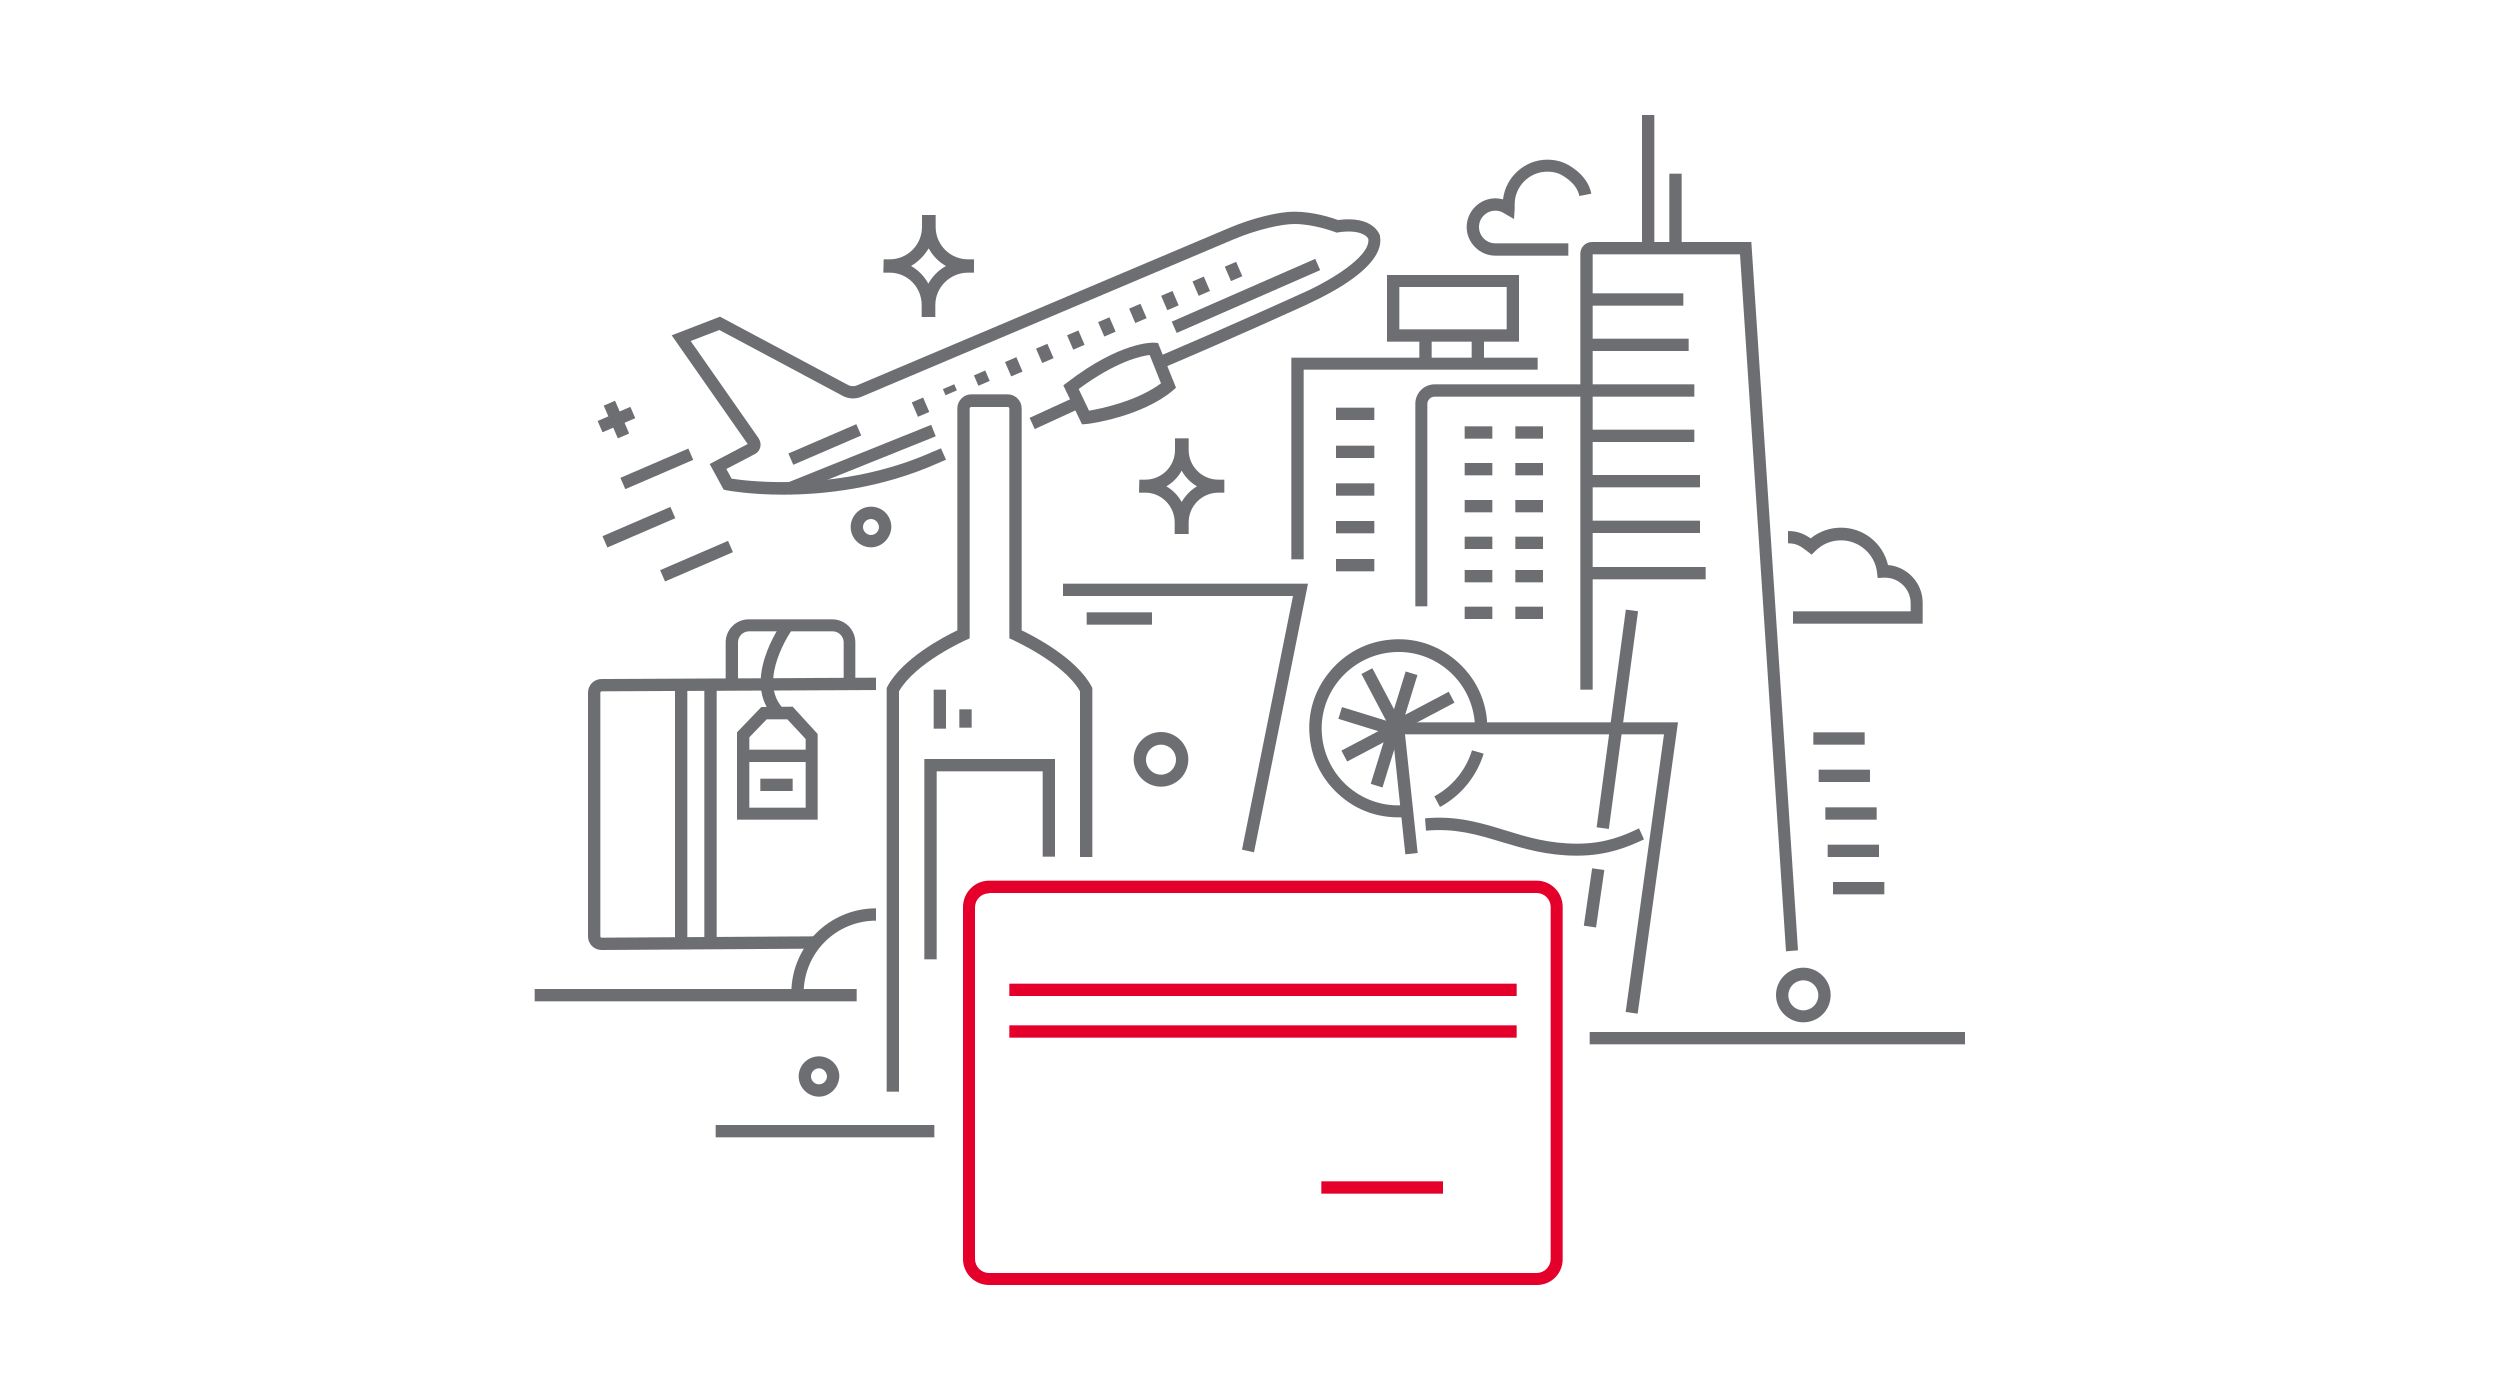 <?xml version="1.0" encoding="utf-8"?>
<!-- Generator: Adobe Illustrator 26.0.3, SVG Export Plug-In . SVG Version: 6.00 Build 0)  -->
<svg version="1.1" id="Capa_1" xmlns="http://www.w3.org/2000/svg" xmlns:xlink="http://www.w3.org/1999/xlink" x="0px" y="0px"
	 viewBox="0 0 750 420" style="enable-background:new 0 0 750 420;" xml:space="preserve">
<style type="text/css">
	.st0{fill:#6D6E71;}
	.st1{fill:#E4002B;}
</style>
<g>
	<rect x="160.4" y="296.7" class="st0" width="96.6" height="3.7"/>
	<path class="st0" d="M241.1,297.9h-3.7c0-14,11.4-25.4,25.4-25.4v3.7C250.8,276.2,241.1,285.9,241.1,297.9z"/>
	<path class="st0" d="M470.5,76.7h-21.9c-4.7,0-8.6-3.9-8.6-8.6s3.9-8.6,8.6-8.6c0.8,0,1.5,0.1,2.3,0.3c0.8-6.7,6.5-11.9,13.3-11.9
		c1.8,0,3.5,0.3,5.1,1c0.3,0.1,6.9,3,8.1,9.2l-3.6,0.7c-0.8-4.3-5.8-6.5-5.9-6.6c-1.2-0.5-2.4-0.7-3.7-0.7c-5.4,0-9.8,4.4-9.8,9.8
		c0,0.5,0,1.4,0,1.4l-0.2,3l-2.6-1.5c0,0-0.3-0.2-0.5-0.3c-0.8-0.5-1.6-0.7-2.5-0.7c-2.7,0-4.9,2.2-4.9,4.9c0,2.7,2.2,4.9,4.9,4.9
		h21.9V76.7z"/>
	<rect x="476.9" y="309.6" class="st0" width="112.6" height="3.7"/>
	<rect x="326" y="183.7" class="st0" width="19.6" height="3.7"/>
	<rect x="214.7" y="337.5" class="st0" width="65.6" height="3.7"/>
	<path class="st0" d="M348.3,236c-4.5,0-8.2-3.7-8.2-8.2c0-4.5,3.7-8.2,8.2-8.2c4.5,0,8.2,3.7,8.2,8.2
		C356.5,232.4,352.8,236,348.3,236z M348.3,223.4c-2.5,0-4.5,2-4.5,4.5c0,2.5,2,4.5,4.5,4.5c2.5,0,4.5-2,4.5-4.5
		C352.8,225.4,350.8,223.4,348.3,223.4z"/>
	<path class="st0" d="M541,306.7c-4.5,0-8.2-3.7-8.2-8.2c0-4.5,3.7-8.2,8.2-8.2c4.5,0,8.2,3.7,8.2,8.2
		C549.2,303.1,545.5,306.7,541,306.7z M541,294.1c-2.5,0-4.5,2-4.5,4.5c0,2.5,2,4.5,4.5,4.5c2.5,0,4.5-2,4.5-4.5
		C545.5,296.1,543.5,294.1,541,294.1z"/>
	<path class="st1" d="M461.1,385.5H296.7c-4.3,0-7.8-3.5-7.8-7.8V272.1c0-4.3,3.5-7.9,7.8-7.9h164.3c4.3,0,7.8,3.5,7.8,7.9v105.5
		C468.9,382,465.4,385.5,461.1,385.5z M296.7,268c-2.3,0-4.2,1.9-4.2,4.2v105.5c0,2.3,1.9,4.2,4.2,4.2h164.3c2.3,0,4.2-1.9,4.2-4.2
		V272.1c0-2.3-1.9-4.2-4.2-4.2H296.7z"/>
	<rect x="302.8" y="295.1" class="st1" width="152.2" height="3.7"/>
	<rect x="302.8" y="307.6" class="st1" width="152.2" height="3.7"/>
	<rect x="396.4" y="354.4" class="st1" width="36.5" height="3.7"/>
	<polygon class="st0" points="491.3,304.1 487.7,303.6 499.2,220.3 421.5,220.3 425.3,255.9 421.6,256.3 417.4,216.7 503.4,216.7 	
		"/>
	
		<rect x="452.1" y="213.8" transform="matrix(0.133 -0.991 0.991 0.133 206.981 667.785)" class="st0" width="65.9" height="3.7"/>
	
		<rect x="469.5" y="267.8" transform="matrix(0.143 -0.99 0.99 0.143 142.887 704.223)" class="st0" width="17.4" height="3.7"/>
	<path class="st0" d="M432,242.1l-1.7-3.2c5.4-2.9,9.5-7.9,11.3-13.8l3.5,1C443,232.9,438.3,238.7,432,242.1z"/>
	<path class="st0" d="M419.4,245.2c-6.2,0-12.2-2.1-17-6.2c-5.5-4.6-8.9-11-9.5-18.1c-0.7-7.1,1.5-14,6.1-19.5
		c4.6-5.5,11-8.9,18.1-9.5c7.1-0.7,14,1.5,19.5,6.1c5.5,4.6,8.9,11,9.5,18.1l0,0.2v2.3h-3.7v-2.2c-0.6-6.1-3.5-11.6-8.2-15.5
		c-4.7-3.9-10.7-5.8-16.8-5.2c-12.6,1.2-22,12.4-20.8,25c0.6,6.1,3.5,11.7,8.2,15.6c4.7,3.9,10.7,5.8,16.8,5.2l0.3,3.7
		C421.1,245.2,420.2,245.2,419.4,245.2z"/>
	
		<rect x="408.6" y="207.9" transform="matrix(0.295 -0.955 0.955 0.295 82.426 544.539)" class="st0" width="3.7" height="16.9"/>
	
		<rect x="412.3" y="208.6" transform="matrix(0.295 -0.955 0.955 0.295 95.633 550.554)" class="st0" width="17.7" height="3.7"/>
	
		<rect x="407.1" y="225.4" transform="matrix(0.295 -0.955 0.955 0.295 75.863 557.444)" class="st0" width="17.7" height="3.7"/>
	
		<rect x="412.8" y="200.5" transform="matrix(0.884 -0.467 0.467 0.884 -50.118 217.732)" class="st0" width="3.7" height="19.1"/>
	
		<rect x="417.6" y="212.1" transform="matrix(0.884 -0.467 0.467 0.884 -50.477 223.967)" class="st0" width="19.1" height="3.7"/>
	
		<rect x="402.1" y="220.2" transform="matrix(0.885 -0.466 0.466 0.885 -56.05 217.68)" class="st0" width="19.1" height="3.7"/>
	<path class="st0" d="M269.7,327.5H266V206.4l0.2-0.4c4.5-8.5,17.2-15.1,21-16.9v-66.6c0-2.3,1.9-4.2,4.2-4.2h10.9
		c2.3,0,4.2,1.9,4.2,4.2v66.6c3.8,1.8,16.5,8.4,21,16.9l0.2,0.4v50.7h-3.7v-49.7c-4.9-8.6-20-15.3-20.1-15.4l-1.1-0.5l0-68.9
		c0-0.3-0.2-0.5-0.5-0.5h-10.9c-0.3,0-0.5,0.2-0.5,0.5v68.9l-1.1,0.5c-0.2,0.1-15.2,6.8-20.1,15.4V327.5z"/>
	<rect x="280.1" y="206.9" class="st0" width="3.7" height="11.7"/>
	<polygon class="st0" points="281,287.8 277.3,287.8 277.3,227.7 316.5,227.7 316.5,257 312.8,257 312.8,231.4 281,231.4 	"/>
	<polygon class="st0" points="376.2,255.7 372.6,254.9 387.9,178.8 318.9,178.8 318.9,175.1 392.4,175.1 	"/>
	<g>
		<path class="st0" d="M535.8,285.4L522,76.3h-44.2v130.6h-3.7V76.1c0-1.9,1.5-3.5,3.5-3.5h47.8l14,212.5L535.8,285.4z"/>
		<path class="st0" d="M428.3,181.9h-3.7v-60.8c0-3.2,2.6-5.8,5.8-5.8h44.9v3.7h-44.9c-1.2,0-2.2,1-2.2,2.2V181.9z"/>
		<rect x="500.8" y="52.1" class="st0" width="3.7" height="22.4"/>
		<rect x="492.6" y="34.5" class="st0" width="3.7" height="40"/>
		<rect x="475.9" y="88" class="st0" width="29.1" height="3.7"/>
		<rect x="475.9" y="101.6" class="st0" width="30.7" height="3.7"/>
		<rect x="475.4" y="115.3" class="st0" width="32.9" height="3.7"/>
		<rect x="475.9" y="128.9" class="st0" width="32.4" height="3.7"/>
		<rect x="475.9" y="142.5" class="st0" width="34.1" height="3.7"/>
		<rect x="475.9" y="156.2" class="st0" width="34.1" height="3.7"/>
		<rect x="475.9" y="170.1" class="st0" width="35.8" height="3.7"/>
		<rect x="439.4" y="127.9" class="st0" width="8.3" height="3.7"/>
		<rect x="439.4" y="138.9" class="st0" width="8.3" height="3.7"/>
		<rect x="439.4" y="150" class="st0" width="8.3" height="3.7"/>
		<rect x="439.4" y="161" class="st0" width="8.3" height="3.7"/>
		<rect x="454.6" y="127.9" class="st0" width="8.3" height="3.7"/>
		<rect x="454.6" y="138.9" class="st0" width="8.3" height="3.7"/>
		<rect x="454.6" y="150" class="st0" width="8.3" height="3.7"/>
		<rect x="454.6" y="161" class="st0" width="8.3" height="3.7"/>
		<rect x="439.4" y="171" class="st0" width="8.3" height="3.7"/>
		<rect x="439.4" y="182" class="st0" width="8.3" height="3.7"/>
		<rect x="454.6" y="171" class="st0" width="8.3" height="3.7"/>
		<rect x="454.6" y="182" class="st0" width="8.3" height="3.7"/>
	</g>
	<path class="st0" d="M576.9,187.1h-39v-3.7h35.3v-2.4c0-4.3-3.5-7.7-7.7-7.7c-0.1,0-0.2,0-0.3,0l-1.9,0.1l-0.2-1.7
		c-0.6-5.4-5.3-9.6-10.8-9.6c-2.9,0-5.6,1.1-7.7,3.2l-1.1,1.1l-1.3-1c-2.2-1.7-3.3-2.4-5.8-2.4v-3.7c3.1,0,5,1,6.8,2.2
		c2.6-2.1,5.8-3.2,9.1-3.2c6.8,0,12.6,4.7,14.1,11.2c5.8,0.5,10.4,5.4,10.4,11.3V187.1z"/>
	<path class="st0" d="M473.1,256.7c-9,0-15.9-2.1-22.6-4.1c-7.2-2.2-13.9-4.2-22.7-3.4l-0.3-3.7c9.5-0.9,16.9,1.4,24.1,3.6
		c6.4,2,13.1,4,21.6,4c0,0,0,0,0,0c8.6,0,14.2-2.6,17.9-4.3l0.6-0.3l1.5,3.3l-0.6,0.3C488.8,253.8,482.6,256.7,473.1,256.7
		C473.1,256.7,473.1,256.7,473.1,256.7z"/>
	<path class="st0" d="M455.7,102.5h-39.6v-20h39.6V102.5z M419.8,98.8H452V86.1h-32.2V98.8z"/>
	<rect x="425.8" y="101.1" class="st0" width="3.7" height="8"/>
	<rect x="441.5" y="101.1" class="st0" width="3.7" height="7.6"/>
	<polygon class="st0" points="391.1,167.8 387.4,167.8 387.4,107.3 461.3,107.3 461.3,110.9 391.1,110.9 	"/>
	<path class="st0" d="M234.9,148.4c-9.8,0-16.3-1.2-16.9-1.3l-0.9-0.2l-4.2-7.7l11.4-6l-22.8-32.6L216,95l38.4,20.5
		c0.8,0.4,1.8,0.5,2.7,0.1l111.6-47.2c6.8-2.9,14.8-4.9,19.6-4.9c5.8,0,11.5,1.9,13.1,2.5c10.8-1.4,12.5,4.5,12.6,4.7l0,0.2
		c0.8,4.5-2.9,9.4-11,14.6c-5.7,3.6-11.4,6-11.7,6.2c-0.2,0.1-20.3,9.3-42.7,18.8l-1.4-3.4c22.3-9.5,42.5-18.7,42.7-18.8
		c8.4-3.6,21.3-11.2,20.6-16.6c-0.4-1.1-2.9-2.9-9-2l-0.5,0.1l-0.5-0.2c-0.1,0-6.2-2.4-12.2-2.4c-3.7,0-11.1,1.6-18.2,4.6L258.5,119
		c-1.9,0.8-4,0.7-5.8-0.3L215.8,99l-8.6,3.3l20.4,29.2c0.5,0.8,0.7,1.7,0.5,2.6c-0.2,0.9-0.8,1.7-1.6,2.1l-8.6,4.5l1.6,2.9
		c5.1,0.8,32.9,4.2,60.4-8.1l2.4-1l1.5,3.4l-2.3,1C264,146.7,246.9,148.4,234.9,148.4z"/>
	
		<rect x="350.3" y="86.8" transform="matrix(0.916 -0.401 0.401 0.916 -4.163 157.46)" class="st0" width="47" height="3.7"/>
	
		<rect x="235" y="135.9" transform="matrix(0.928 -0.373 0.373 0.928 -32.757 106.411)" class="st0" width="46.7" height="3.7"/>
	<path class="st0" d="M324.6,127.3l-5.6-11.7l1.2-0.9c16-12.3,25.6-11.9,26-11.9l1.2,0.1l5.4,13.4l-1,0.9c-9.3,7.8-25.1,10-25.8,10
		L324.6,127.3z M323.6,116.7l3.1,6.5c3.7-0.6,14.5-2.9,21.6-8.2l-3.4-8.5C342.2,106.8,334.7,108.5,323.6,116.7z"/>
	
		<rect x="274.2" y="119.7" transform="matrix(0.919 -0.395 0.395 0.919 -25.744 119.028)" class="st0" width="3.7" height="4.7"/>
	<rect x="283" y="115.8" transform="matrix(0.919 -0.395 0.395 0.919 -22.953 122.095)" class="st0" width="3.7" height="2"/>
	
		<rect x="292.6" y="111.7" transform="matrix(0.919 -0.395 0.395 0.919 -20.849 125.537)" class="st0" width="3.7" height="3.4"/>
	
		<rect x="302.2" y="107.6" transform="matrix(0.919 -0.395 0.395 0.919 -18.719 129.092)" class="st0" width="3.7" height="4.7"/>
	
		<rect x="311.5" y="103.6" transform="matrix(0.919 -0.395 0.395 0.919 -16.379 132.425)" class="st0" width="3.7" height="4.7"/>
	
		<rect x="320.8" y="99.6" transform="matrix(0.919 -0.395 0.395 0.919 -14.04 135.762)" class="st0" width="3.7" height="4.7"/>
	
		<rect x="330.1" y="95.6" transform="matrix(0.919 -0.395 0.395 0.919 -11.692 139.174)" class="st0" width="3.7" height="4.7"/>
	
		<rect x="339.4" y="91.6" transform="matrix(0.919 -0.395 0.395 0.919 -9.358 142.47)" class="st0" width="3.7" height="4.7"/>
	<rect x="349" y="87.7" transform="matrix(0.919 -0.395 0.395 0.919 -7.032 146.003)" class="st0" width="3.7" height="4.7"/>
	<rect x="368.1" y="79" transform="matrix(0.919 -0.395 0.395 0.919 -2.053 152.803)" class="st0" width="3.7" height="4.7"/>
	
		<rect x="358.4" y="83.4" transform="matrix(0.919 -0.395 0.395 0.919 -4.569 149.354)" class="st0" width="3.7" height="4.7"/>
	
		<rect x="186" y="138.9" transform="matrix(0.918 -0.396 0.396 0.918 -39.632 89.495)" class="st0" width="22.2" height="3.7"/>
	
		<rect x="236.4" y="131.6" transform="matrix(0.918 -0.396 0.396 0.918 -32.609 108.848)" class="st0" width="22.2" height="3.7"/>
	
		<rect x="179.6" y="124.1" transform="matrix(0.918 -0.396 0.396 0.918 -34.73 83.489)" class="st0" width="10.7" height="3.7"/>
	
		<rect x="183.1" y="120.6" transform="matrix(0.918 -0.396 0.396 0.918 -34.728 83.483)" class="st0" width="3.7" height="10.7"/>
	
		<rect x="180.6" y="156.4" transform="matrix(0.918 -0.396 0.396 0.918 -46.981 88.792)" class="st0" width="22.2" height="3.7"/>
	
		<rect x="197.9" y="166.6" transform="matrix(0.918 -0.396 0.396 0.918 -49.608 96.474)" class="st0" width="22.2" height="3.7"/>
	<path class="st0" d="M261.3,164.2c-3.3,0-6.1-2.7-6.1-6.1c0-3.3,2.7-6.1,6.1-6.1s6.1,2.7,6.1,6.1
		C267.3,161.4,264.6,164.2,261.3,164.2z M261.3,155.7c-1.3,0-2.4,1.1-2.4,2.4c0,1.3,1.1,2.4,2.4,2.4c1.3,0,2.4-1.1,2.4-2.4
		C263.6,156.8,262.6,155.7,261.3,155.7z"/>
	<path class="st0" d="M245.7,329c-3.3,0-6.1-2.7-6.1-6.1c0-3.3,2.7-6,6.1-6c3.3,0,6.1,2.7,6.1,6C251.7,326.2,249,329,245.7,329z
		 M245.7,320.5c-1.3,0-2.4,1.1-2.4,2.4c0,1.3,1.1,2.4,2.4,2.4s2.4-1.1,2.4-2.4C248,321.6,247,320.5,245.7,320.5z"/>
	<path class="st0" d="M280.6,95.1h-4.1v-3.6c0-5.4-4.3-9.7-9.6-9.7h-1.9l0.1-4h1.8c5.4,0,9.7-4.4,9.7-9.7v-3.6h4.1v3.6
		c0,5.4,4.4,9.7,9.7,9.7h1.8v4h-1.8c-5.4,0-9.8,4.4-9.8,9.7V95.1z M273.3,79.8c2.2,1.2,4,3.1,5.2,5.3c1.2-2.2,3.1-4.1,5.3-5.3
		c-2.2-1.2-4-3.1-5.2-5.3C277.3,76.7,275.5,78.5,273.3,79.8z"/>
	<path class="st0" d="M356.5,160.2h-4.1v-3.5c0-4.9-4-8.9-8.8-8.9h-1.9l0.1-3.9h1.8c4.9,0,8.9-4,8.9-8.9v-3.5h4.1v3.5
		c0,4.9,4,8.9,8.9,8.9h1.8v3.9h-1.8c-4.9,0-8.9,4-8.9,8.9V160.2z M349.9,145.9c1.9,1.1,3.5,2.7,4.6,4.7c1.1-1.9,2.7-3.6,4.6-4.7
		c-1.9-1.1-3.5-2.7-4.6-4.7C353.4,143.2,351.8,144.8,349.9,145.9z"/>
	
		<rect x="308.9" y="121.9" transform="matrix(0.909 -0.417 0.417 0.909 -22.744 143.361)" class="st0" width="15.2" height="3.7"/>
	<g>
		<path class="st0" d="M180.5,285c-2.3,0-4.1-1.8-4.1-4.1v-73.1c0-2.3,1.8-4.1,4.1-4.1l82.3-0.4l0,3.7l-82.3,0.4
			c-0.2,0-0.4,0.2-0.4,0.4v73.1c0,0.2,0.2,0.4,0.4,0.4l64.3-0.4l0,3.7L180.5,285z"/>
		<rect x="211.3" y="205.2" class="st0" width="3.7" height="76.7"/>
		<rect x="202.5" y="205.2" class="st0" width="3.7" height="76.7"/>
		<path class="st0" d="M256.8,205.6h-3.7v-12.9c0-1.8-1.5-3.3-3.3-3.3h-25.1c-1.8,0-3.3,1.5-3.3,3.3v12.9h-3.7v-12.9
			c0-3.8,3.1-6.9,6.9-6.9h25.1c3.8,0,6.9,3.1,6.9,6.9V205.6z"/>
		<path class="st0" d="M232.3,215.2c-10.3-10.7,2-27.9,2.5-28.7l3,2.1c-0.1,0.2-11,15.5-2.8,24L232.3,215.2z"/>
		<path class="st0" d="M245.3,245.9h-24.2v-26.2l7.3-7.6l9.4-0.1l7.5,8.2V245.9z M224.8,242.3h16.9v-20.6l-5.5-5.9l-6.2,0l-5.2,5.4
			V242.3z"/>
		<rect x="228.1" y="233.6" class="st0" width="9.7" height="3.7"/>
		<rect x="222.8" y="224.9" class="st0" width="20.7" height="3.7"/>
	</g>
	<rect x="544" y="219.7" class="st0" width="15.4" height="3.7"/>
	<rect x="547.6" y="242.2" class="st0" width="15.4" height="3.7"/>
	<rect x="545.6" y="230.9" class="st0" width="15.4" height="3.7"/>
	<rect x="548.3" y="253.4" class="st0" width="15.4" height="3.7"/>
	<rect x="549.9" y="264.6" class="st0" width="15.4" height="3.7"/>
	<rect x="400.8" y="122.3" class="st0" width="11.5" height="3.7"/>
	<rect x="400.8" y="133.7" class="st0" width="11.5" height="3.7"/>
	<rect x="400.8" y="145" class="st0" width="11.5" height="3.7"/>
	<rect x="400.8" y="156.3" class="st0" width="11.5" height="3.7"/>
	<rect x="400.8" y="167.7" class="st0" width="11.5" height="3.7"/>
	<rect x="287.8" y="212.8" class="st0" width="3.7" height="5.5"/>
</g>
</svg>
